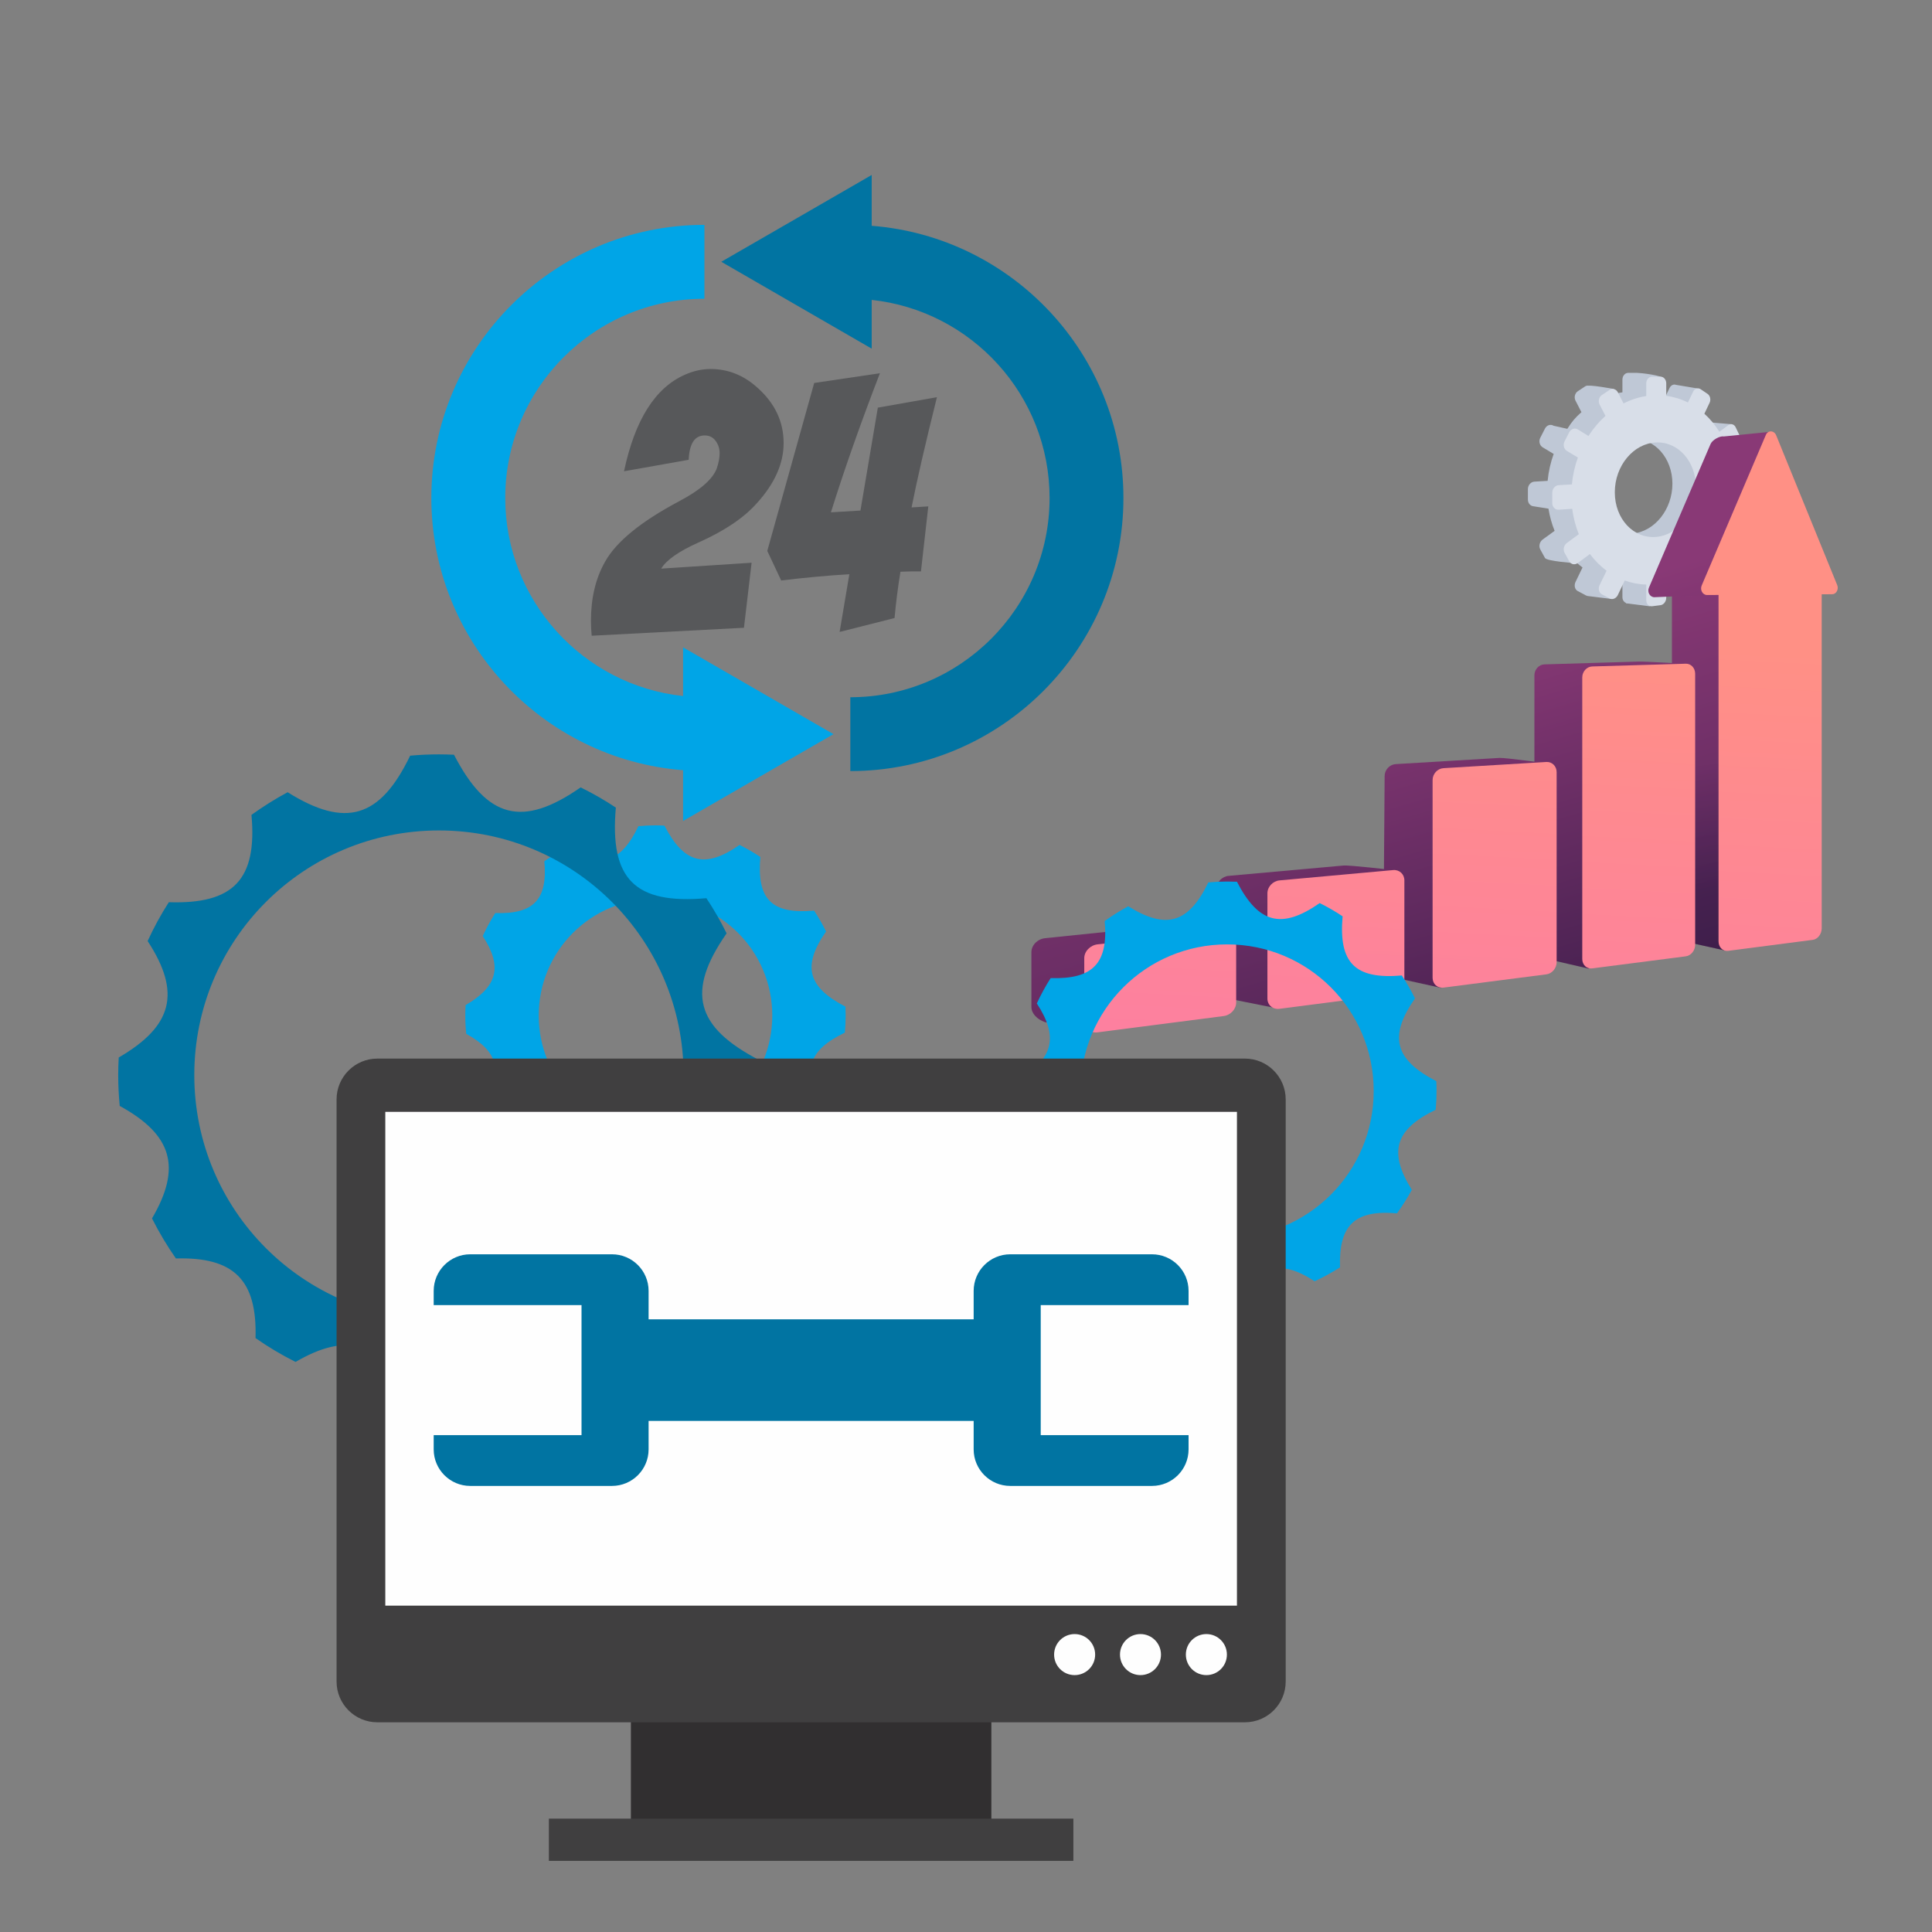 <svg xmlns="http://www.w3.org/2000/svg" viewBox="0 0 3710 3710" width="1237" height="1237"><rect x="0" y="0" width="3710" height="3710" fill="#808080" stroke="none"/><title>Wavy_Bus-12_Single-03-ai</title><defs><clipPath clipPathUnits="userSpaceOnUse" id="cp1"><path d="m1913.94 3179.19c58.84-65.85 116.38-133.25 172.58-202.14 1.87 0.11-92.28-169.23-221.97-191.03-254.01-39.93-268.07-254.22-304.59-357.69-46.87-149.61-164.3-256-278.03-164.14-128.09 99.34-315.69-96.76-443.22-311.12-55.75-109.92-230.88-153.61-337.3-108.2-110.42 44.06-152.13 177.22-33.1 389.72 128.24 254.04 384.2 258.22 525.95 320.96 139.29 61.48 75.98 258.06 254.76 266.34 153.88 11.52 312.36-20.14 353.84 120.99 39.42 140.83 115.92 219.05 311.08 236.31z"></path></clipPath><clipPath clipPathUnits="userSpaceOnUse" id="cp2"><path d="m1987.71 3170.88h-1630.9v-1053.76h1630.9z"></path></clipPath><clipPath clipPathUnits="userSpaceOnUse" id="cp3"><path d="m1934.97 3169.95c11.46-13.06 24.89-51.57 24.25-63.05-4.25-76.4-2.93-219.97-59.86-277.45-9.72-9.81-64.45 21.3-79.29 17.51-39.71 11.37-52.78 17.78-95.84 10.04-127.12-22.83-115.08-286.42-319.18-195.69-149.51 66.46-212.95 193.97-360.5 0.94-147.54-193.03-583.65-397.56-664.04-101.54-46.14 169.88 201.97 226.07 245.7 390.13 41.55 155.89 166.1 204.7 338.59 168.37 172.49-36.33 154.99 67.88 212.23 200.4 68.75 159.19 278.48 13.5 369.57-62.02 73.35-60.82 301.16-166.19 388.37-87.64z"></path></clipPath><linearGradient id="g1" x2="1" gradientUnits="userSpaceOnUse" gradientTransform="matrix(-263.114,-890.237,427.233,-126.271,1710.658,2500.587)"><stop offset="0" stop-color="#311944"></stop><stop offset="1" stop-color="#893976"></stop></linearGradient><linearGradient id="g2" x2="1" gradientUnits="userSpaceOnUse" gradientTransform="matrix(-32.057,-255.063,62.953,-7.912,1640.455,1917.896)"><stop offset="0" stop-color="#311944"></stop><stop offset="1" stop-color="#893976"></stop></linearGradient><linearGradient id="g3" x2="1" gradientUnits="userSpaceOnUse" gradientTransform="matrix(-90.534,1667.359,-444.391,-24.13,5320.055,1350.282)"><stop offset="0" stop-color="#ff9085"></stop><stop offset="1" stop-color="#fb6fbb"></stop></linearGradient><linearGradient id="g4" x2="1" gradientUnits="userSpaceOnUse" gradientTransform="matrix(-267.685,-905.702,679.987,-200.974,2629.545,2280.158)"><stop offset="0" stop-color="#311944"></stop><stop offset="1" stop-color="#893976"></stop></linearGradient><linearGradient id="g5" x2="1" gradientUnits="userSpaceOnUse" gradientTransform="matrix(-89.859,1654.922,-680.351,-36.942,3968.511,1278.308)"><stop offset="0" stop-color="#ff9085"></stop><stop offset="1" stop-color="#fb6fbb"></stop></linearGradient><linearGradient id="g6" x2="1" gradientUnits="userSpaceOnUse" gradientTransform="matrix(-286.757,-970.233,941.861,-278.372,2649.687,2334.337)"><stop offset="0" stop-color="#311944"></stop><stop offset="1" stop-color="#893976"></stop></linearGradient><linearGradient id="g7" x2="1" gradientUnits="userSpaceOnUse" gradientTransform="matrix(-89.923,1656.103,-958.453,-52.042,3300.224,1240.323)"><stop offset="0" stop-color="#ff9085"></stop><stop offset="1" stop-color="#fb6fbb"></stop></linearGradient><linearGradient id="g8" x2="1" gradientUnits="userSpaceOnUse" gradientTransform="matrix(-323.453,-1094.394,1604.002,-474.07,2551.973,2461.575)"><stop offset="0" stop-color="#311944"></stop><stop offset="1" stop-color="#893976"></stop></linearGradient><linearGradient id="g9" x2="1" gradientUnits="userSpaceOnUse" gradientTransform="matrix(-90.072,1658.85,-1618.682,-87.891,2740.276,1207.308)"><stop offset="0" stop-color="#ff9085"></stop><stop offset="1" stop-color="#fb6fbb"></stop></linearGradient><linearGradient id="g10" x2="1" gradientUnits="userSpaceOnUse" gradientTransform="matrix(-459.66,-1555.245,3193.255,-943.782,2384.109,2895.478)"><stop offset="0" stop-color="#311944"></stop><stop offset="1" stop-color="#893976"></stop></linearGradient><linearGradient id="g11" x2="1" gradientUnits="userSpaceOnUse" gradientTransform="matrix(-90.232,1661.785,-2366.163,-128.478,2336.326,1182.306)"><stop offset="0" stop-color="#ff9085"></stop><stop offset="1" stop-color="#fb6fbb"></stop></linearGradient></defs><style>		.s0 { fill: #beb8f2 } 		.s1 { fill: #bfc8d6 } 		.s2 { fill: #d8dee8 } 		.s3 { fill: #fcfdfe } 		.s4 { fill: url(#g1) } 		.s5 { opacity: .3;mix-blend-mode: multiply;fill: url(#g2) } 		.s6 { fill: url(#g3) } 		.s7 { fill: url(#g4) } 		.s8 { fill: url(#g5) } 		.s9 { fill: url(#g6) } 		.s10 { fill: url(#g7) } 		.s11 { fill: url(#g8) } 		.s12 { fill: url(#g9) } 		.s13 { fill: url(#g10) } 		.s14 { fill: url(#g11) } 		.s15 { fill: #00a5e7 } 		.s16 { fill: #0174a2 } 		.s17 { fill: #312f30 } 		.s18 { fill: #403f40 } 		.s19 { fill: #fefefe } 		.s20 { fill: #57585a } 	</style><g id="_Artboards_">	</g><g id="Background"><g id="&lt;Group&gt;"><g id="&lt;Group&gt;">			</g></g></g><g id="Illustration"><g id="&lt;Group&gt;"><g id="&lt;Group&gt;"><g id="&lt;Group&gt;"><g id="&lt;Clip Group&gt;" clip-path="url(#cp1)"><g id="&lt;Group&gt;"><path id="&lt;Path&gt;" class="s0" d="m2757.7 1813.2c-19.1-23-42-70.3-43-164.8-0.1-5.3-0.1-5.3-0.7-5.9l-2 2.4 1-1.2-1.5 0.4c0.1 0.3 0.1 2.2 0.1 4.4 1 95.4 24.3 143.4 43.7 166.8z"></path><path id="&lt;Path&gt;" class="s0" d="m2710.9 1779l1.8-2.6c-44.3-32.6-124.8-16.3-168.9-3.6-1.4 0.4-2.3 0.6-2.6 0.7l0.6 3.1c0.3 0 1.3-0.3 2.8-0.8 43.5-12.4 123-28.6 166.3 3.2z"></path></g></g></g></g><g id="&lt;Group&gt;"><path id="&lt;Compound Path&gt;" fill-rule="evenodd" class="s1" d="m3274.2 1046l-19.9-12c-8.1 13.3-17.7 25.5-28.4 36.1l10.2 20 6.2-1.9 15.3 42.1-44.7-6c-2.8-0.5-5.3-2.2-6.8-5.2l-12.3-23.9c-7.8 4.7-16 8.7-24.5 11.9l-0.9 57.2-46.3-5.8 0.2-0.8c-4-1.5-6.8-5.8-6.8-11.1v-30.2q-8.4-0.2-16.5-1.5l-4.6 35.3-46.7-5.8v-0.3q-1.5-0.2-2.9-1l-15-8c-5.7-3-7.6-10.9-4.3-17.7l13.4-27.7c-12-8.8-22.8-19.7-32.1-32.2l17 23.9c0 0-53.6-3.7-57-9.9l-9-16.4c-3.4-6.2-1.4-14.7 4.5-19l23-16.7c-5.4-13.3-9.4-27.6-11.8-42.6l-28.9-4.6c-6-0.6-10.6-6-10.6-12.8v-20.1c0-7.6 5.6-14 12.5-14.4l25.4-1.5c1.7-18 5.7-35.4 11.6-51.7l-21.2-12.7c-5.9-3.6-7.9-11.8-4.5-18.4l9-17.6c3.4-6.6 10.8-9 16.6-5.4l26.3 5.9c9.4-14.6 14.7-20.9 27.1-32l-11.3-21.9c-3.3-6.3-1.4-14.5 4.3-18.3l15-9.9c5.6-3.7 54.8 5.7 54.8 5.7l-27.9 20.5c13.8-7 28.5-11.9 43.8-14.2v-24.4c0-7.2 5-13 11.2-13h16.4c6.1 0 51.3 4.7 51.3 11.8l-15.4 22.7c14.8 2 4 8.8 17 15.3l10.1-20.9c2.6-5.3 7.9-7.6 12.5-5.8l40.7 6.8-3.4 44.3-26.8-5.5-1.3 2.8c11 9.9 20.8 21.5 28.9 34.6l17.5-12.7c2-1.4 4.3-2 6.4-1.7 2.4 0.2 4.6 1.5 6.3 3.7l38 3.2-29.1 35.9-2.3-5.9q-0.7 0.8-1.6 1.4l-17.7 13.2c5 14.5 8.3 30.1 9.7 46.4l21-1.2c5.6-0.3 10.1 4.9 10.1 11.7v18c0 6.8-4.5 12.6-10.1 13l-21.5 1.5c-1.9 16.2-5.5 31.8-10.8 46.7l19.3 11.8c4.9 3 6.6 10.4 3.8 16.5l-7.5 16.5c-2.8 6.1-9.1 8.8-14 5.9zm-62.7-117.1c0-49.2-33.9-87.7-76.6-86.2-43.8 1.6-80.1 44.6-80.1 96 0 51.4 36.3 89.8 80.1 85.9 42.7-3.8 76.6-46.6 76.6-95.7zm110.5-21l30.3 3.7-30.3 14.3zm-26.2 115.9l28.7 17.4-5.1 11.8-34.6-4.6z"></path><path id="&lt;Compound Path&gt;" fill-rule="evenodd" class="s2" d="m3359.6 922.7v18c0 6.7-4.5 12.5-10 12.9l-21.4 1.5c-1.9 16.2-5.5 31.8-10.7 46.6l19.2 11.8c4.8 3 6.5 10.3 3.7 16.5l-7.4 16.3c-2.8 6.2-9 8.9-13.9 5.9l-19.9-11.9c-8 13.3-17.5 25.4-28.2 36l11.9 23.4c2.9 5.7 1.2 13.5-3.8 17.6l-13.3 10.8c-5.1 4.1-11.5 2.8-14.5-2.9l-12.2-23.8c-12.3 7.4-25.5 13.1-39.4 16.7v29.7c0 7.1-4.9 13.5-11 14.3l-16.3 2.1c-6.1 0.7-11.1-4.4-11.1-11.6v-30.1c-14.4-0.3-28.2-3-41.3-7.8l-13.2 27.8c-3.2 6.7-10.3 9.7-15.9 6.7l-14.8-7.9c-5.7-3-7.6-11-4.4-17.7l13.4-27.6c-11.9-8.9-22.7-19.7-32-32.1l-23.2 17.2c-5.7 4.3-13.1 2.9-16.5-3.3l-9-16.3c-3.3-6.2-1.3-14.7 4.5-18.9l22.9-16.8c-6.1-15.1-10.5-31.5-12.6-48.8l-26 1.8c-6.8 0.5-12.4-5.2-12.4-12.8v-20c0-7.5 5.6-14 12.4-14.4l25.3-1.4c1.7-18 5.6-35.3 11.5-51.6l-21.1-12.7c-5.8-3.5-7.8-11.7-4.5-18.3l9-17.6c3.4-6.5 10.8-8.9 16.5-5.4l20.4 12.6c9.4-14.6 20.4-27.6 32.7-38.6l-11.3-21.8c-3.2-6.3-1.3-14.5 4.4-18.2l14.8-9.9c5.6-3.7 12.7-1.6 15.9 4.7l10.9 21.3c13.7-7 28.4-11.8 43.6-14.2v-24.2c0-7.2 5-13 11.1-13h16.3c6.1 0 11 5.7 11 12.8v24c14.7 2 28.7 6.3 41.6 12.8l10-20.8c3-6.1 9.4-8.2 14.5-4.7l13.3 9c5 3.5 6.7 11.1 3.8 17.1l-10 21c11 9.9 20.7 21.5 28.8 34.6l17.4-12.8c4.9-3.5 11.1-1.7 13.9 4.2l7.4 15.4c2.8 5.8 1.1 13.3-3.7 16.9l-17.6 13.2c4.9 14.4 8.2 30 9.6 46.3l20.9-1.2c5.5-0.4 10 4.9 10 11.6zm-102.9 12.8c0-49-33.7-87.4-76.1-85.9-43.6 1.6-79.7 44.5-79.7 95.8 0 51.2 36.1 89.5 79.7 85.6 42.4-3.8 76.1-46.5 76.1-95.5z"></path></g><g id="&lt;Group&gt;">			</g><g id="&lt;Group&gt;"><g id="&lt;Group&gt;">				</g><g id="&lt;Group&gt;" style="opacity: .5;mix-blend-mode: multiply">				</g></g><g id="&lt;Clip Group&gt;" clip-path="url(#cp2)"><g id="&lt;Group&gt;"><g id="&lt;Group&gt;"><g id="&lt;Clip Group&gt;" clip-path="url(#cp3)"><g id="&lt;Group&gt;"><g id="&lt;Group&gt;"><path id="&lt;Path&gt;" class="s3" d="m2302.2 2004.4c47.1-79.9 157.2-177.9 245.5-218.4l-0.9-2c-88.7 40.6-199.2 139-246.5 219.3z"></path><path id="&lt;Path&gt;" class="s3" d="m2214.2 1730.5l0.2-2.2c-95.1-6.1-181.1 45.5-236.4 89.9l1.4 1.7c55-44.1 140.4-95.4 234.8-89.4z"></path></g></g></g></g></g></g><g id="&lt;Group&gt;"><g id="&lt;Group&gt;"><path id="&lt;Path&gt;" class="s4" d="m3440.7 1101.3l-40.3-272.2-90.1 9c-7.6-1.4-22.1 6.5-25.5 14.5l-118.4 275.9c-3.7 8.5 2 18.3 10.5 18.3l33.8-1.4v643c0 11.4 8.3 19.6 18.5 18.3l81.1 18c9.7-1.2 100.4-50.1 100.4-61.1v-644.6l20.5-0.1c7.8 0 12.9-9.4 9.5-17.6z"></path><path id="&lt;Path&gt;" class="s5" d="m3300.1 1142.5l-89.4 2.9v643c0 11.4 8.3 19.6 18.5 18.3l81.1 18c4-0.5 21.7-9.1 41.2-19.8z"></path><path id="&lt;Path&gt;" class="s6" d="m3528 1123.6l-117.2-287.6c-3.9-9.7-15.8-10.3-19.8-0.9l-123.3 289.3c-3.6 8.5 2 18.3 10.4 18.2l22-0.1v665.1c0 11.4 8.2 19.6 18.4 18.3l162.5-21.1c9.5-1.2 17.2-11.1 17.2-22.1v-641.5l20.3-0.1c7.7-0.1 12.8-9.5 9.5-17.5z"></path></g><g id="&lt;Group&gt;"><path id="&lt;Path&gt;" class="s7" d="m3050.4 1860l-84.6-19.6c-10.7 1.3-19.3-6.8-19.3-18.2v-525.2c0-11.4 8.6-20.9 19.3-21.2l181.5-5.4c10-0.3 94.4 4.5 94.4 4.5l-76.4 520.1c0 11-114.9 65-114.9 65z"></path><path id="&lt;Path&gt;" class="s8" d="m3237.3 1836.4l-179.8 23.2c-10.5 1.4-19.1-6.7-19.1-18.1v-540.6c0-11.3 8.6-20.8 19.1-21.1l179.8-5.3c9.9-0.3 17.9 8.3 17.9 19.2v520.6c0 10.9-8 20.8-17.9 22.1z"></path></g><g id="&lt;Group&gt;"><path id="&lt;Path&gt;" class="s9" d="m2766.8 1896.9l-89.3-19.7c-11.7 1.5-21.3-7-21.3-18.9l2.7-368.1c0-11.9 9.6-22.2 21.3-22.9l199.4-11.9c11-0.6 102.7 12 102.7 12l-85.5 361c0 11.5-119 67-130 68.5z"></path><path id="&lt;Path&gt;" class="s10" d="m2969.6 1871l-197.6 25.5c-11.6 1.5-21-6.9-21-18.8v-379.8c0-11.9 9.4-22.1 21-22.8l197.6-11.9c10.8-0.6 19.6 8.1 19.6 19.5v365c0 11.5-8.8 21.9-19.6 23.3z"></path></g><g id="&lt;Group&gt;"><path id="&lt;Path&gt;" class="s11" d="m2443 1934.4l-83.6-16.6c-12.9 1.6-23.5-7.2-23.5-19.8v-191.2c0-12.6 10.6-23.7 23.5-24.9l220.3-19.8c12-1.1 95.5 8.7 95.5 8.7l-73.7 194.2c0 12.1-146.3 67.8-158.5 69.4z"></path><path id="&lt;Path&gt;" class="s12" d="m2675.2 1909l-218.1 28.2c-12.8 1.7-23.3-7.1-23.3-19.6v-202.2c0-12.6 10.5-23.6 23.3-24.8l218.1-19.8c11.9-1.1 21.6 7.7 21.6 19.7v194c0 12-9.7 23-21.6 24.5z"></path></g><path id="&lt;Path&gt;" class="s13" d="m2251.2 1776.4l-244.5 25.2c-10.4 1.1-19.4 7.7-23.6 16.2-1.6 3.3-2.5 6.9-2.5 10.5v105.1c0 13.3 11.2 24.1 26.1 29.4l86.4 17.2c13.6-1.8 182.2-61.8 182.2-74.4l40.5-48.8 41-69.4c0 0-92.3-12.4-105.6-11z"></path><path id="&lt;Path&gt;" class="s14" d="m2349.9 1951.1l-242 31.3c-14.2 1.8-25.8-7.3-25.8-20.5v-121.9c0-13.2 11.6-25.1 25.8-26.6l242-25.3c13.2-1.4 23.9 7.8 23.9 20.4v116.7c0 12.6-10.7 24.2-23.9 25.9z"></path></g></g></g><path id="&lt;Compound Path&gt;" fill-rule="evenodd" class="s15" d="m1580.8 2122.5c-7.7 14.3-16.4 28-25.9 41-73.6-6.5-101.7 20.6-99.4 94.2-14 9-28.8 17.1-44.2 24.2-58.8-38.6-96.9-28.5-132.6 32.9q-9.9 0.5-20 0.5c-11.8 0-23.5-0.6-35.1-1.7-32.8-60-70-70.7-128.1-36.8-15.9-8-31.2-17.1-45.6-27.2 2-66.1-24.5-92.6-90.8-90.6-10-14.5-19.1-29.8-27.1-45.6 33.9-58.1 23.2-95.3-36.7-128.1-1.2-11.6-1.8-23.3-1.8-35.2q0-10 0.6-20c61.3-35.7 71.4-73.7 32.9-132.6 7-15.3 15.1-30.1 24.1-44.2 73.7 2.4 100.8-25.7 94.2-99.5 13.1-9.4 26.8-18 41.1-25.7 65.9 41.2 105.3 29.6 139.6-41.6 10.7-1 21.7-1.6 32.7-1.6 5.7 0 11.5 0.2 17.2 0.5 37.6 72.6 77.7 83.4 144.3 37.1 13.8 6.9 27.2 14.6 39.9 23.1-7.1 81.4 21.7 110.3 103.2 103.1 8.5 12.8 16.2 26.2 23 40-46.3 66.5-35.5 106.7 37.2 144.3 0.2 5.7 0.4 11.4 0.4 17.1 0 11.1-0.6 22-1.5 32.8-71.2 34.3-82.8 73.6-41.6 139.6zm-97.8-172.3c0-124.1-100.3-224.3-224.3-224.3-124 0-224.2 100.2-224.2 224.3 0 124 100.2 224.2 224.2 224.2 124 0 224.3-100.2 224.3-224.2z"></path><path id="&lt;Compound Path&gt;" fill-rule="evenodd" class="s16" d="m1385.9 2354.9c-12.9 24.2-27.5 47.4-43.4 69.5-124.3-11.2-171.7 34.7-167.7 158.7-23.8 15.2-48.7 28.9-74.6 40.8-99.2-65-163.4-48-223.6 55.4-11.2 0.6-22.5 1-33.8 1-19.9 0-39.7-1-59.1-2.9-55.4-101.1-118.2-119.2-216.1-62.1-26.8-13.4-52.5-28.7-76.9-45.8 3.2-111.5-41.4-156.1-152.9-152.9-17.1-24.4-32.4-50.1-45.9-76.9 57.3-97.9 39.1-160.6-62-216-1.9-19.5-2.9-39.3-2.9-59.2 0-11.4 0.3-22.7 1-33.8 103.5-60.2 120.4-124.3 55.5-223.6 11.8-25.9 25.4-50.8 40.7-74.6 124.1 4.1 169.9-43.4 158.7-167.7 22.1-15.9 45.3-30.5 69.4-43.5 111.2 69.5 177.5 49.9 235.3-70.2 18.2-1.6 36.7-2.5 55.2-2.5 9.7 0 19.4 0.3 29 0.7 63.4 122.5 131.2 140.8 243.2 62.7 23.5 11.5 46 24.5 67.6 38.8-12.1 137.5 36.4 186 173.9 174 14.3 21.5 27.3 44.1 38.8 67.5-78.1 112.1-59.7 179.8 62.7 243.4 0.4 9.4 0.7 19.1 0.7 28.8 0 18.6-1 37-2.6 55.3-120 57.7-139.6 124.1-70.2 235.1zm-73.2-290.5c0-259.7-210-469.7-469.8-469.7-259.8 0-469.8 210-469.8 469.7 0 259.8 210 469.8 469.8 469.8 259.8 0 469.8-210 469.8-469.8z"></path><path id="&lt;Compound Path&gt;" fill-rule="evenodd" class="s15" d="m2711.1 2284.8c-8.5 15.7-18.1 30.8-28.5 45.2-81.1-7.2-112 22.7-109.4 103.7-15.5 9.9-31.8 18.9-48.7 26.7-64.9-42.5-106.8-31.4-146 36.2q-11 0.6-22.1 0.6c-13 0-25.9-0.7-38.7-1.9-36.1-66-77.1-77.9-141.1-40.5-17.5-8.8-34.3-18.8-50.2-30 2.2-72.8-27-102-100-99.8-11-15.9-21-32.7-29.8-50.2 37.3-64 25.5-105-40.5-141.1-1.3-12.8-1.9-25.6-1.9-38.7q0-11.1 0.6-22c67.6-39.3 78.6-81.3 36.2-146.1 7.8-16.9 16.7-33.2 26.6-48.7 81.1 2.6 111-28.3 103.7-109.6 14.4-10.3 29.6-19.8 45.3-28.3 72.6 45.4 116 32.6 153.7-45.8 11.9-1.1 23.9-1.7 36.1-1.7 6.3 0 12.6 0.2 18.9 0.4 41.4 80.1 85.7 92 158.9 41 15.3 7.5 30 16 44 25.4-7.9 89.7 23.8 121.4 113.7 113.6 9.3 14 17.8 28.8 25.3 44-51 73.2-39.1 117.6 40.9 158.9 0.3 6.3 0.5 12.6 0.5 18.9 0 12.2-0.6 24.2-1.7 36.1-78.3 37.8-91.2 81.1-45.8 153.7zm-73.2-189.8c0-155.7-125.8-281.5-281.5-281.5-155.7 0-281.6 125.8-281.6 281.5 0 155.7 125.9 281.6 281.6 281.6 155.7 0 281.5-125.9 281.5-281.6z"></path><path id="&lt;Path&gt;" class="s17" d="m1903.7 3277.5v233.9h-692.2v-233.9z"></path><path id="&lt;Path&gt;" class="s18" d="m2468.9 3229c0 43.3-35.1 78.3-78.3 78.3h-1666c-43.2 0-78.3-35-78.3-78.3v-1117.8c0-43.2 35.1-78.4 78.3-78.4h1666c43.2 0 78.3 35.2 78.3 78.4z"></path><path id="&lt;Path&gt;" class="s19" d="m2375.3 2135.1v948.2h-1635.4v-948.2z"></path><path id="&lt;Path&gt;" class="s18" d="m2061.2 3492.3v81.1h-1007.2v-81.1z"></path><path id="&lt;Path&gt;" class="s19" d="m2063.6 3216.7c-21.8 0-39.4-17.6-39.4-39.4 0-21.8 17.6-39.4 39.4-39.4 21.8 0 39.4 17.6 39.4 39.4 0 21.8-17.6 39.4-39.4 39.4z"></path><path id="&lt;Path&gt;" class="s19" d="m2190 3216.7c-21.7 0-39.3-17.6-39.3-39.4 0-21.8 17.6-39.4 39.3-39.4 21.8 0 39.4 17.6 39.4 39.4 0 21.8-17.6 39.4-39.4 39.4z"></path><path id="&lt;Path&gt;" class="s19" d="m2316.6 3216.7c-21.8 0-39.4-17.6-39.4-39.4 0-21.8 17.6-39.4 39.4-39.4 21.8 0 39.4 17.6 39.4 39.4 0 21.8-17.6 39.4-39.4 39.4z"></path><path id="&lt;Path&gt;" class="s16" d="m1869.7 2783.2c0 38.8 31.5 70.2 70.3 70.2h272.1c38.9 0 70.3-31.4 70.3-70.2v-27.3h-283.9v-249.7h283.9v-27.3c0-38.8-31.4-70.3-70.3-70.3h-272.1c-38.8 0-70.3 31.5-70.3 70.3v54.6h-624.2v-54.6c0-38.8-31.5-70.3-70.3-70.3h-272.2c-38.7 0-70.2 31.5-70.2 70.3v27.3h283.9v249.7h-283.9v27.3c0 38.8 31.5 70.2 70.2 70.2h272.2c38.8 0 70.3-31.4 70.3-70.2v-54.6h624.2z"></path><path id="&lt;Path&gt;" class="s16" d="m1530.7 586.8l143.2 82.7v-93.6c191.8 20.6 341.6 183.3 341.6 380.4 0 210.9-171.7 382.6-382.6 382.6v141.8c289.1 0 524.4-235.2 524.4-524.4 0-275.4-213.3-501.7-483.4-522.7v-97.6l-143.2 82.7-145.6 84z"></path><path id="&lt;Path&gt;" class="s15" d="m1311.7 1576.5l143.2-82.7 145.6-84-145.6-84.1-143.2-82.6v93.5c-191.7-20.5-341.5-183.2-341.5-380.3 0-211 171.6-382.6 382.5-382.6v-141.9c-289.1 0-524.4 235.3-524.4 524.5 0 275.3 213.3 501.6 483.4 522.7z"></path><path id="&lt;Compound Path&gt;" class="s20" d="m1198.3 905q31.3-148.3 117.5-185.7 24-10.6 48.7-10.7c33.4 0 63.2 11.8 89.5 35.4 33.8 29.9 50.8 65.5 50.8 106.9q0 58.8-51.5 115.5-37.4 42.1-112.1 75.4c-37.9 17-61.7 33.7-71.5 50.1l173.6-11.3-14.7 124.9-292.4 15.3q-1.4-14.7-1.4-28.7c0-43.6 8.9-81.2 26.8-112.9 21.3-38.7 69-77.6 142.8-116.8 40.5-21.4 64.6-42.5 72.2-63.4q5.3-16.1 5.3-28.7 0-13.4-7.7-23.7c-5.1-7-12.1-10.4-21-10.4q-28.7 0-30.7 46.7z"></path><path id="&lt;Compound Path&gt;" class="s20" d="m1685.7 782.8l113.5-20.1q-33.3 133.6-48.7 211.7l32.1-2-14.1 124.9q-6.7 0-20 0c-8.5 0.4-14.9 0.6-19.4 0.6q-7.3 44.8-11.3 88.9l-105.5 26.7 18.7-110.9c-43.2 2.7-86.8 6.7-130.9 12.1l-26.7-56.8 90.1-322.5 126.2-18.7q-55.4 143.5-94.1 267.1l56.7-3.4z"></path></svg>
